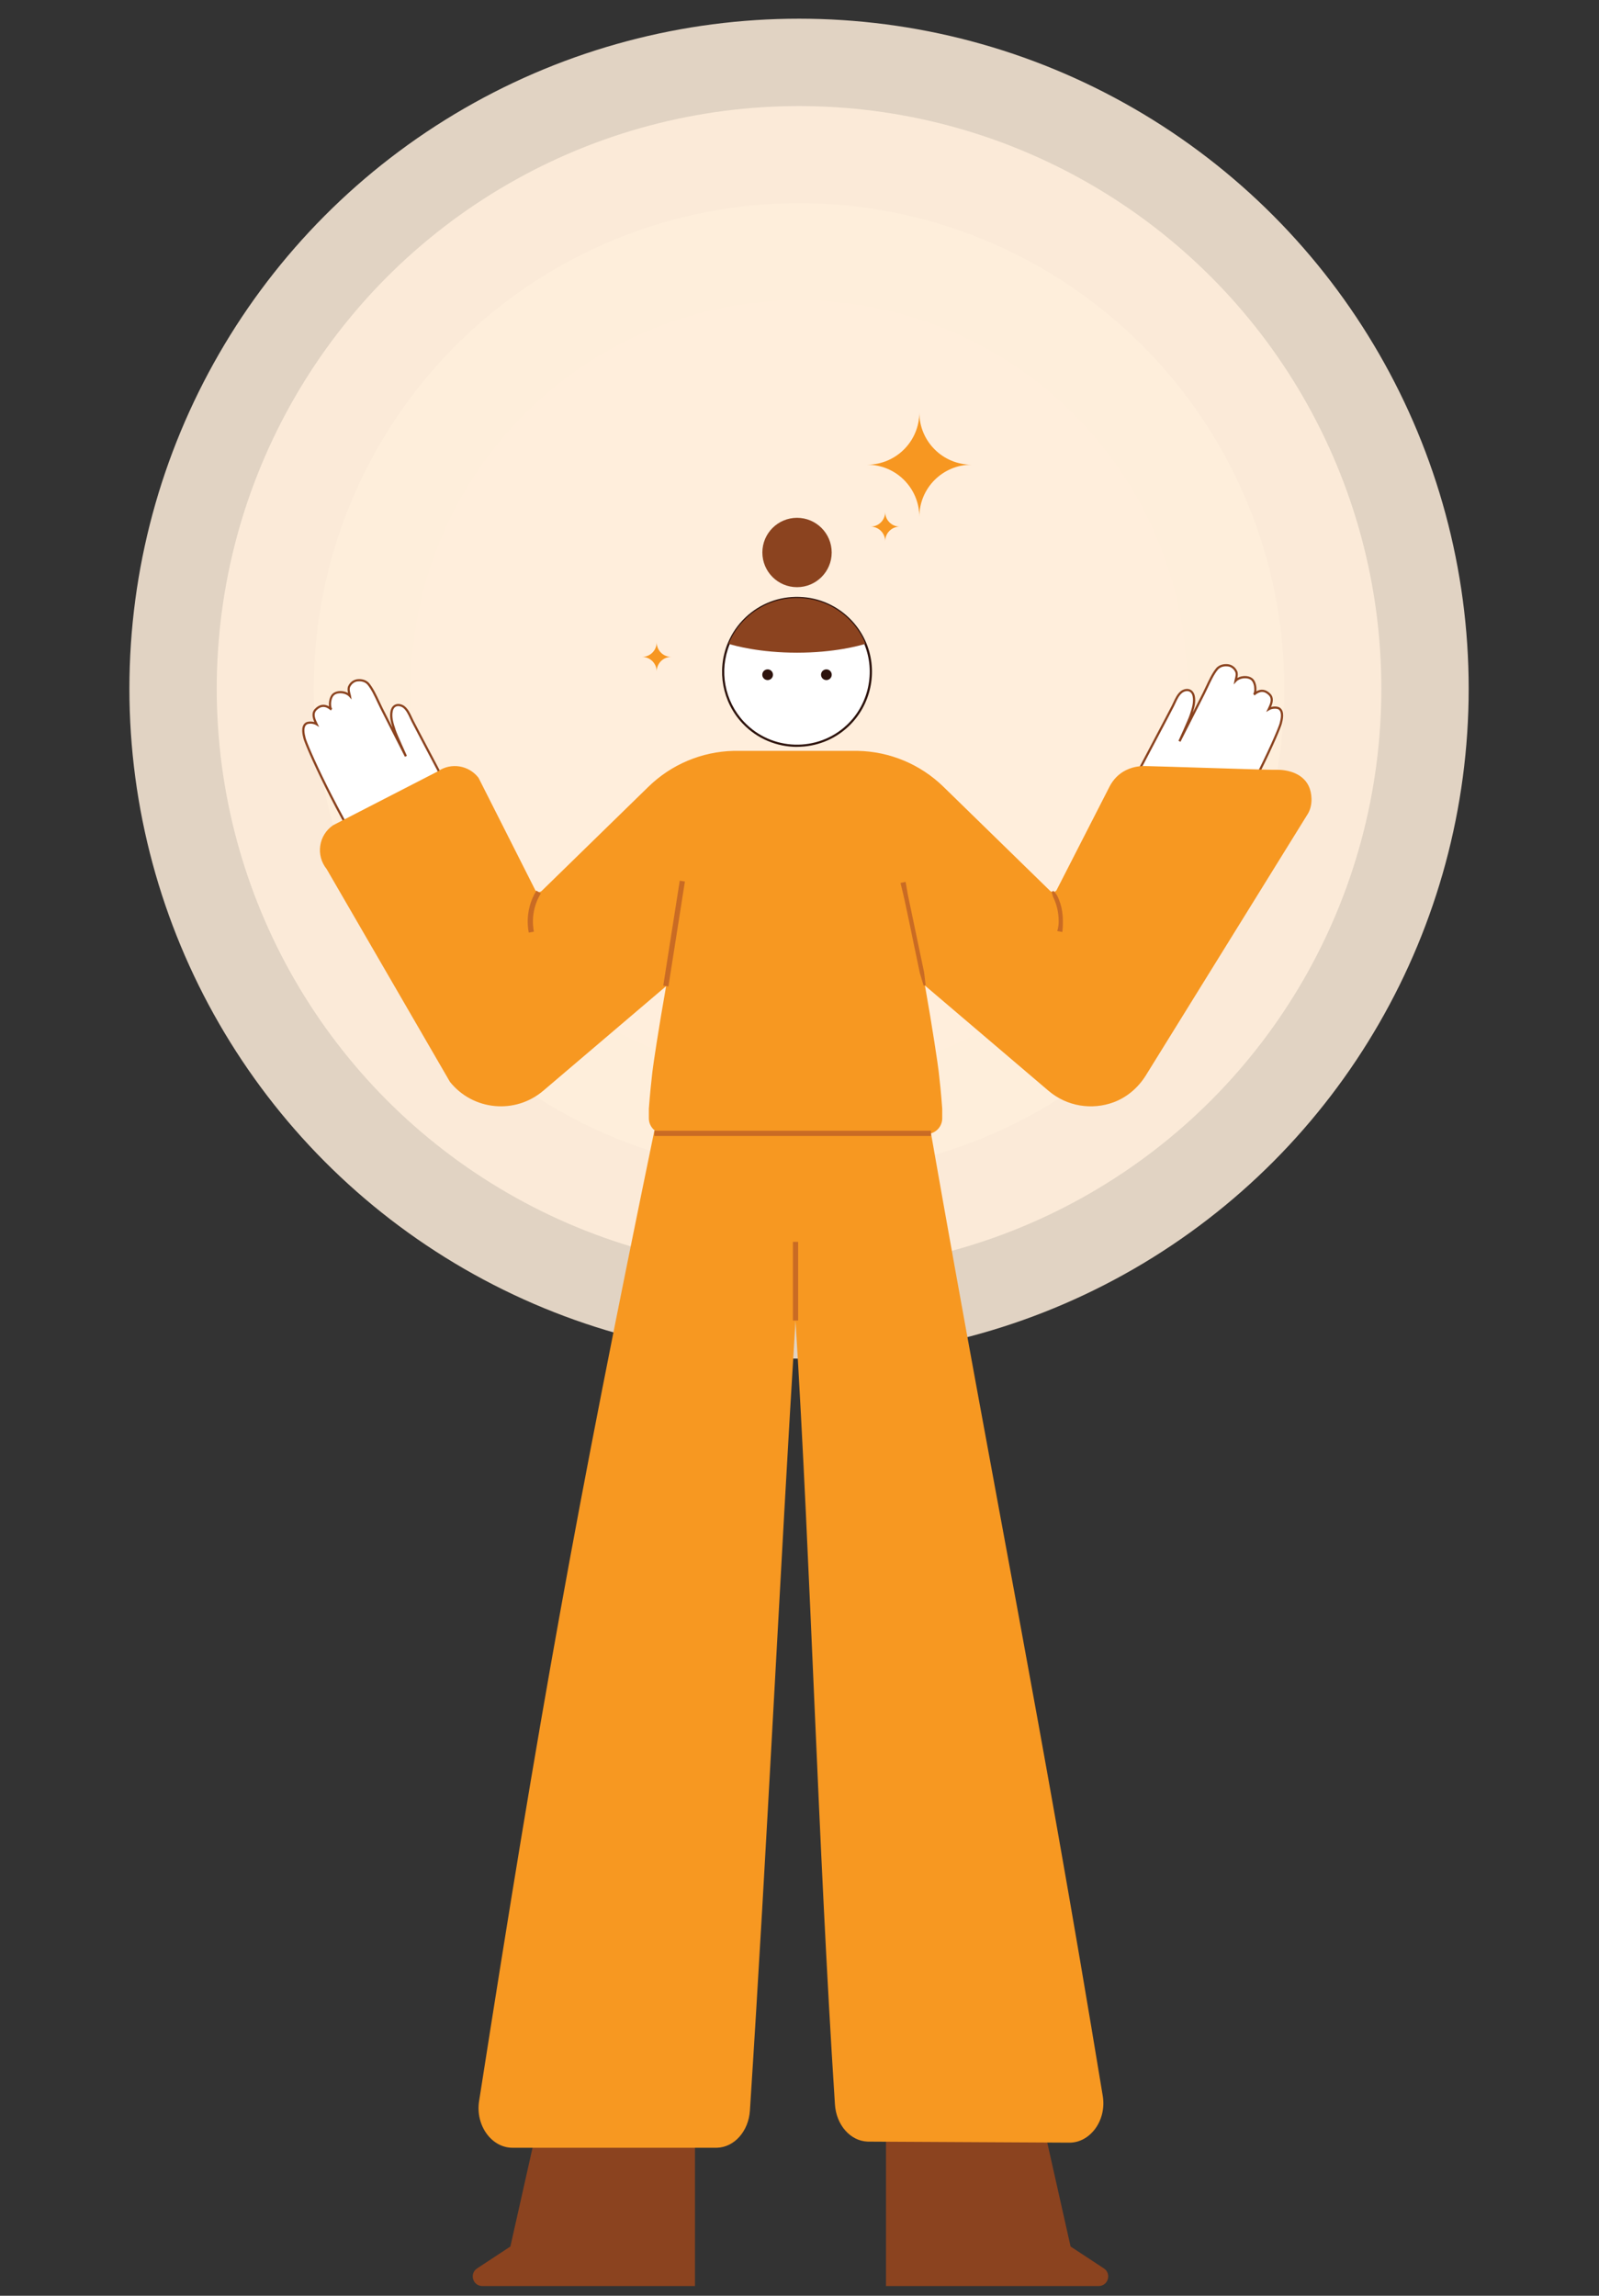 <svg xmlns="http://www.w3.org/2000/svg" viewBox="0 0 349.2 501.12"><rect x="0" y="0" width="349.2" height="501.12" fill="#333333" stroke="none"/><defs><style>.cls-1{fill:#8b431f;}.cls-2{fill:#fff;}.cls-3{fill:#ffeedc;mix-blend-mode:multiply;opacity:.85;}.cls-4{fill:#f79721;}.cls-5{isolation:isolate;}.cls-6{fill:#2d130d;}.cls-7{fill:#c96b24;}.cls-8{fill:#f79821;}</style></defs><g class="cls-5"><g id="Layer_2"><circle class="cls-3" cx="174.5" cy="150.32" r="84.78"></circle><circle class="cls-3" cx="174.5" cy="150.32" r="105.97"></circle><circle class="cls-3" cx="174.5" cy="150.32" r="127.17"></circle><circle class="cls-3" cx="174.5" cy="150.32" r="146.24"></circle><path class="cls-2" d="M83.59,193.45c-10.78-16.87-16.68-30.74-17.07-32.27-.24-.95-.59-2.51.28-3.19.5-.39,1.71-.3,2.33.08-.38-.8-1.14-2.2-.16-3.2,1.71-1.74,3.28-.09,3.44.02-.54-.4-.47-2.65.48-3.37s2.69-.54,3.52.37c0,0,0,0,0,0-.04-.23-.46-1.35-.17-2.02.32-.71.98-1.27,1.77-1.37.68-.09,1.77-.01,2.45.82,1.14,1.39,2.07,3.75,2.86,5.31,1.12,2.2,2.23,4.4,3.35,6.6.65,1.29,1.32,2.57,1.96,3.86,0-.01-2.11-4.59-2.46-5.66-.44-1.35-.95-2.79-.65-4.23.09-.41.29-.81.62-1.06.61-.45,1.51-.26,2.09.22.89.74,1.33,2.03,1.86,3.05.48.92.96,1.84,1.44,2.76,1.5,2.85,3,5.69,4.5,8.53.83,1.57,1.66,3.14,2.49,4.71.25.48,2.91,5.11,2.77,5.23,0,0-17.71,14.8-17.71,14.8Z"></path><path class="cls-1" d="M83.54,193.81l-.15-.23c-10.69-16.72-16.69-30.75-17.11-32.34-.2-.78-.68-2.62.37-3.44.44-.35,1.31-.37,2-.19-.38-.85-.74-2.01.15-2.91.93-.95,1.99-1.12,3.06-.51-.03-.18-.03-.35-.03-.46,0-.78.23-1.88.91-2.4.85-.64,2.28-.63,3.26-.06-.1-.46-.17-1.04.03-1.48.37-.83,1.12-1.41,1.96-1.52.53-.07,1.83-.11,2.67.91.86,1.05,1.59,2.61,2.24,4,.23.49.44.95.65,1.36l2.18,4.29c-.38-1.19-.7-2.41-.43-3.67.11-.52.36-.95.72-1.2.74-.54,1.76-.29,2.39.23.72.6,1.15,1.5,1.55,2.37.12.26.24.51.36.75.48.92.96,1.84,1.44,2.76,1.49,2.85,3,5.69,4.5,8.53l2.49,4.71c.05.1.22.39.44.79,2.53,4.51,2.48,4.56,2.27,4.73h0s-.34.29-17.71,14.8l-.21.18ZM67.78,157.97c-.34,0-.66.07-.83.2-.71.55-.48,1.86-.2,2.94.41,1.57,6.33,15.4,16.9,31.97,1.9-1.59,15.99-13.36,17.39-14.53-.24-.61-1.7-3.2-2.27-4.22-.23-.4-.39-.7-.45-.8l-2.49-4.71c-1.5-2.84-3.01-5.68-4.5-8.53-.48-.92-.97-1.84-1.44-2.76-.13-.24-.25-.5-.37-.77-.38-.82-.78-1.67-1.42-2.21-.48-.39-1.27-.6-1.8-.22-.26.19-.45.51-.53.91-.28,1.31.16,2.63.58,3.91l.06.19c.34,1.05,2.43,5.59,2.45,5.64l-.44.21c-.43-.86-.87-1.72-1.31-2.58-.22-.42-.43-.85-.65-1.27l-3.35-6.6c-.21-.41-.43-.88-.66-1.37-.63-1.36-1.35-2.89-2.17-3.89-.69-.84-1.79-.79-2.24-.74-.66.08-1.28.57-1.58,1.23-.2.46.02,1.26.12,1.64.03.11.05.19.06.24l.14.83-.56-.63c-.73-.8-2.37-.98-3.2-.35-.5.38-.73,1.28-.72,2.01,0,.51.11.85.22.96l.02.02-.29.39s0,0,0,0c-.02-.01-.03-.03-.05-.04,0,0-.02-.01-.02-.02-1.08-.95-2.11-.94-3.05.01-.81.82-.23,2.01.15,2.79l.42.87-.7-.43c-.32-.19-.79-.3-1.22-.3Z"></path><path class="cls-2" d="M262.63,190.16c10.78-16.87,16.68-30.74,17.07-32.27.24-.95.59-2.51-.28-3.19-.5-.39-1.71-.3-2.33.08.38-.8,1.14-2.2.16-3.2-1.71-1.74-3.28-.09-3.44.02.54-.4.47-2.65-.48-3.37s-2.69-.54-3.52.37c0,0,0,0,0,0,.04-.23.46-1.35.17-2.02-.32-.71-.98-1.27-1.77-1.37-.68-.09-1.77-.01-2.45.82-1.14,1.39-2.07,3.75-2.86,5.31-1.12,2.2-2.23,4.4-3.35,6.6-.65,1.29-1.32,2.57-1.96,3.86,0-.01,2.11-4.59,2.46-5.66.44-1.35.95-2.79.65-4.23-.09-.41-.29-.81-.62-1.06-.61-.45-1.51-.26-2.09.22-.89.74-1.33,2.03-1.86,3.05-.48.92-.96,1.84-1.44,2.76-1.5,2.85-3,5.69-4.5,8.53-.83,1.57-1.66,3.14-2.49,4.71-.25.48-2.91,5.11-2.77,5.23,0,0,17.71,14.8,17.71,14.8Z"></path><path class="cls-1" d="M262.47,190.35c-17.36-14.51-17.71-14.8-17.71-14.8h0c-.21-.18-.26-.22,2.27-4.73.22-.4.39-.69.44-.79l2.49-4.71c1.5-2.84,3.01-5.68,4.5-8.53.48-.92.96-1.84,1.44-2.76.12-.24.24-.49.36-.75.41-.87.83-1.77,1.55-2.37.63-.52,1.65-.77,2.39-.23.35.26.61.69.72,1.2.27,1.26-.05,2.48-.43,3.67l2.18-4.29c.21-.41.42-.87.65-1.36.65-1.38,1.38-2.95,2.24-4,.84-1.02,2.15-.98,2.67-.91.84.11,1.59.69,1.96,1.52.2.44.13,1.01.03,1.48.98-.57,2.41-.59,3.26.06.68.51.92,1.61.91,2.4,0,.11,0,.28-.03.46,1.06-.61,2.13-.44,3.06.51.88.9.53,2.06.15,2.91.69-.19,1.55-.16,2,.19,1.05.82.57,2.66.37,3.44-.41,1.59-6.42,15.62-17.11,32.34l-.15.23-.21-.18ZM277.22,154.99l-.7.43.42-.87c.38-.78.95-1.97.15-2.79-.94-.96-1.96-.96-3.05-.01,0,0-.02.02-.02.02-.02.01-.03.03-.05.04,0,0,0,0,0,0l-.29-.39.02-.02c.11-.11.22-.44.22-.96,0-.73-.22-1.63-.72-2.01-.83-.63-2.47-.45-3.2.35l-.56.63.14-.83s.03-.13.06-.24c.11-.38.33-1.18.12-1.64-.29-.66-.91-1.15-1.58-1.23-.44-.06-1.55-.1-2.24.74-.82,1-1.54,2.54-2.17,3.89-.23.49-.45.96-.66,1.37l-3.35,6.6c-.22.42-.43.85-.65,1.27-.44.86-.88,1.72-1.31,2.58l-.44-.21s2.11-4.59,2.45-5.64l.06-.19c.42-1.28.85-2.6.58-3.91-.08-.4-.27-.73-.53-.91-.53-.39-1.32-.18-1.8.22-.64.53-1.04,1.38-1.42,2.21-.12.26-.24.52-.37.77-.48.92-.96,1.84-1.44,2.76-1.49,2.85-3,5.69-4.5,8.53l-2.49,4.71c-.05.1-.22.4-.45.8-.57,1.02-2.03,3.61-2.27,4.22,1.4,1.17,15.49,12.94,17.39,14.53,10.56-16.57,16.49-30.4,16.9-31.97.28-1.08.51-2.39-.2-2.94-.17-.14-.49-.2-.83-.2-.43,0-.91.1-1.22.3Z"></path><path class="cls-8" d="M285.62,177.62s-.05.09-.06.11l-35.3,56.97c-1.66,2.68-4.12,4.82-7.08,5.91-4.68,1.72-10.13.95-14.21-2.52l-26.97-22.96c1.67,9.4,2.82,17.23,3,18.78.24,2.04.53,4.81.77,8.11v2.04c.02,1.57-1.01,2.9-2.44,3.33-.31.09-.64.14-.98.14l-28.6.13-28.61-.13c-.84,0-1.61-.31-2.21-.81-.76-.64-1.24-1.59-1.23-2.66v-2.04c.25-3.3.54-6.06.78-8.11.18-1.55,1.33-9.31,2.99-18.65l-26.82,22.82c-6.13,5.21-15.33,4.35-20.38-1.92l-26.94-46.47c-2.41-2.99-1.76-7.39,1.4-9.55l22.91-11.78c2.86-1.97,6.76-1.33,8.87,1.43l12.41,24.55c.34.45,1.01.5,1.41.1l23.29-22.72c4.99-4.86,11.62-7.65,18.57-7.82.22,0,.44,0,.66,0h25.93c.16,0,.33,0,.5,0,7.01.13,13.71,2.92,18.74,7.82l23.29,22.72c.4.4,1.07.36,1.41-.1l11.59-22.64c.78-1.53,2-2.8,3.54-3.56.01,0,.02-.01.04-.02,1.92-.95,3.7-.92,4.45-.9,3.3.07,26.67.84,27.82.81.04,0,.38,0,.84,0,0,0,.67,0,1.22.07.8.11,4.2.53,5.6,3.51.67,1.41.98,4.01-.18,6Z"></path><path class="cls-1" d="M226.65,458.53h-33.16v40.47h46.43c2.08,0,2.89-2.7,1.15-3.85l-7.27-4.78-7.15-31.84Z"></path><path class="cls-1" d="M118.61,458.53h33.16v40.47h-46.43c-2.08,0-2.89-2.7-1.15-3.85l7.27-4.78,7.15-31.84Z"></path><path class="cls-8" d="M233.37,467.7l-43.86-.23c-3.78-.11-6.88-3.61-7.17-8.11-3.75-57.78-5.25-116.89-8.61-171.1-3.36,54.21-6.21,114.66-9.96,172.44-.29,4.5-3.39,8-7.17,8.11h-44.52c-4.61.13-8.3-4.78-7.45-10.19,13.27-84.93,21.03-128.19,38.29-211.89.59.5,1.37.81,2.21.81l28.61.13,28.6-.13c.34,0,.67-.05.98-.14,14.62,83.25,23.78,126.65,37.51,210.11.89,5.41-2.84,10.32-7.45,10.19Z"></path><circle class="cls-1" cx="174.06" cy="120.6" r="7.57"></circle><path class="cls-2" d="M185.13,158.4c-6.48,6.11-16.69,5.81-22.81-.67-4.48-4.75-5.52-11.51-3.19-17.19.85-2.07,2.13-3.99,3.86-5.62,6.48-6.11,16.69-5.81,22.81.67,1.4,1.48,2.46,3.16,3.19,4.95,2.46,6,1.14,13.15-3.86,17.86Z"></path><path class="cls-6" d="M174.07,163.03c-4.36,0-8.7-1.72-11.92-5.13-4.4-4.66-5.67-11.51-3.24-17.45.89-2.17,2.21-4.09,3.92-5.71,3.18-3,7.34-4.58,11.71-4.45,4.37.13,8.43,1.95,11.44,5.13,1.39,1.48,2.48,3.17,3.24,5.02,2.55,6.23.98,13.51-3.92,18.13-3.16,2.98-7.2,4.45-11.23,4.45ZM174.05,130.77c-4.07,0-7.92,1.53-10.89,4.33-1.67,1.57-2.95,3.43-3.81,5.54-2.36,5.76-1.13,12.41,3.14,16.93,6.01,6.37,16.09,6.67,22.47.66h0c4.75-4.48,6.28-11.55,3.81-17.6-.73-1.8-1.79-3.44-3.14-4.87-2.91-3.09-6.85-4.86-11.1-4.98-.16,0-.32,0-.48,0Z"></path><path class="cls-1" d="M188.99,140.54c-1.33.41-6.8,1.93-14.93,1.93s-13.6-1.51-14.93-1.93c.85-2.07,2.13-3.99,3.86-5.62,6.48-6.11,16.69-5.81,22.81.67,1.4,1.48,2.46,3.16,3.19,4.95Z"></path><circle class="cls-6" cx="167.64" cy="147.28" r="1.17"></circle><circle class="cls-6" cx="180.47" cy="147.28" r="1.17"></circle><rect class="cls-7" x="173.16" y="271.07" width="1.14" height="17.18"></rect><rect class="cls-7" x="135.62" y="203.22" width="23.19" height="1.14" transform="translate(-76.96 317.58) rotate(-81.07)"></rect><path class="cls-7" d="M201.71,215.14c-.3-.92-.55-1.84-.83-2.76l-.59-2.81c-1.12-5.16-2.34-11.73-3.63-16.84,0,0,1.12-.23,1.12-.23l.49,2.83c.84,4.03,2.09,10,2.94,14.05,0,0,.59,2.81.59,2.81.12.95.25,1.9.35,2.86l-.44.09h0Z"></path><path class="cls-7" d="M230.04,194.46c.6.54.99,1.23,1.25,1.99.9,2.22.94,4.63.72,6.99,0,0-1.12-.21-1.12-.21.23-.7.32-1.43.31-2.16,0-1.82-.4-3.65-1.22-5.29l-.32-1.09.38-.23h0Z"></path><path class="cls-7" d="M115.47,203.56c-.35-1.86-.29-3.8.17-5.6.32-1.25.82-2.44,1.5-3.55l.97.6c-.62,1.01-1.08,2.1-1.37,3.24-.42,1.65-.47,3.42-.15,5.11l-1.12.21Z"></path><rect class="cls-7" x="142.91" y="246.82" width="60.4" height="1.14"></rect><path class="cls-4" d="M189.37,101.43c6.29,0,11.4,5.1,11.4,11.4,0-6.29,5.1-11.4,11.4-11.4-6.29,0-11.4-5.1-11.4-11.4,0,6.29-5.1,11.4-11.4,11.4Z"></path><path class="cls-4" d="M190.13,114.95c1.75,0,3.18,1.42,3.18,3.18,0-1.75,1.42-3.18,3.18-3.18-1.75,0-3.18-1.42-3.18-3.18,0,1.75-1.42,3.18-3.18,3.18Z"></path><path class="cls-4" d="M140.23,143.39c1.75,0,3.18,1.42,3.18,3.18,0-1.75,1.42-3.18,3.18-3.18-1.75,0-3.18-1.42-3.18-3.18,0,1.75-1.42,3.18-3.18,3.18Z"></path></g></g></svg>